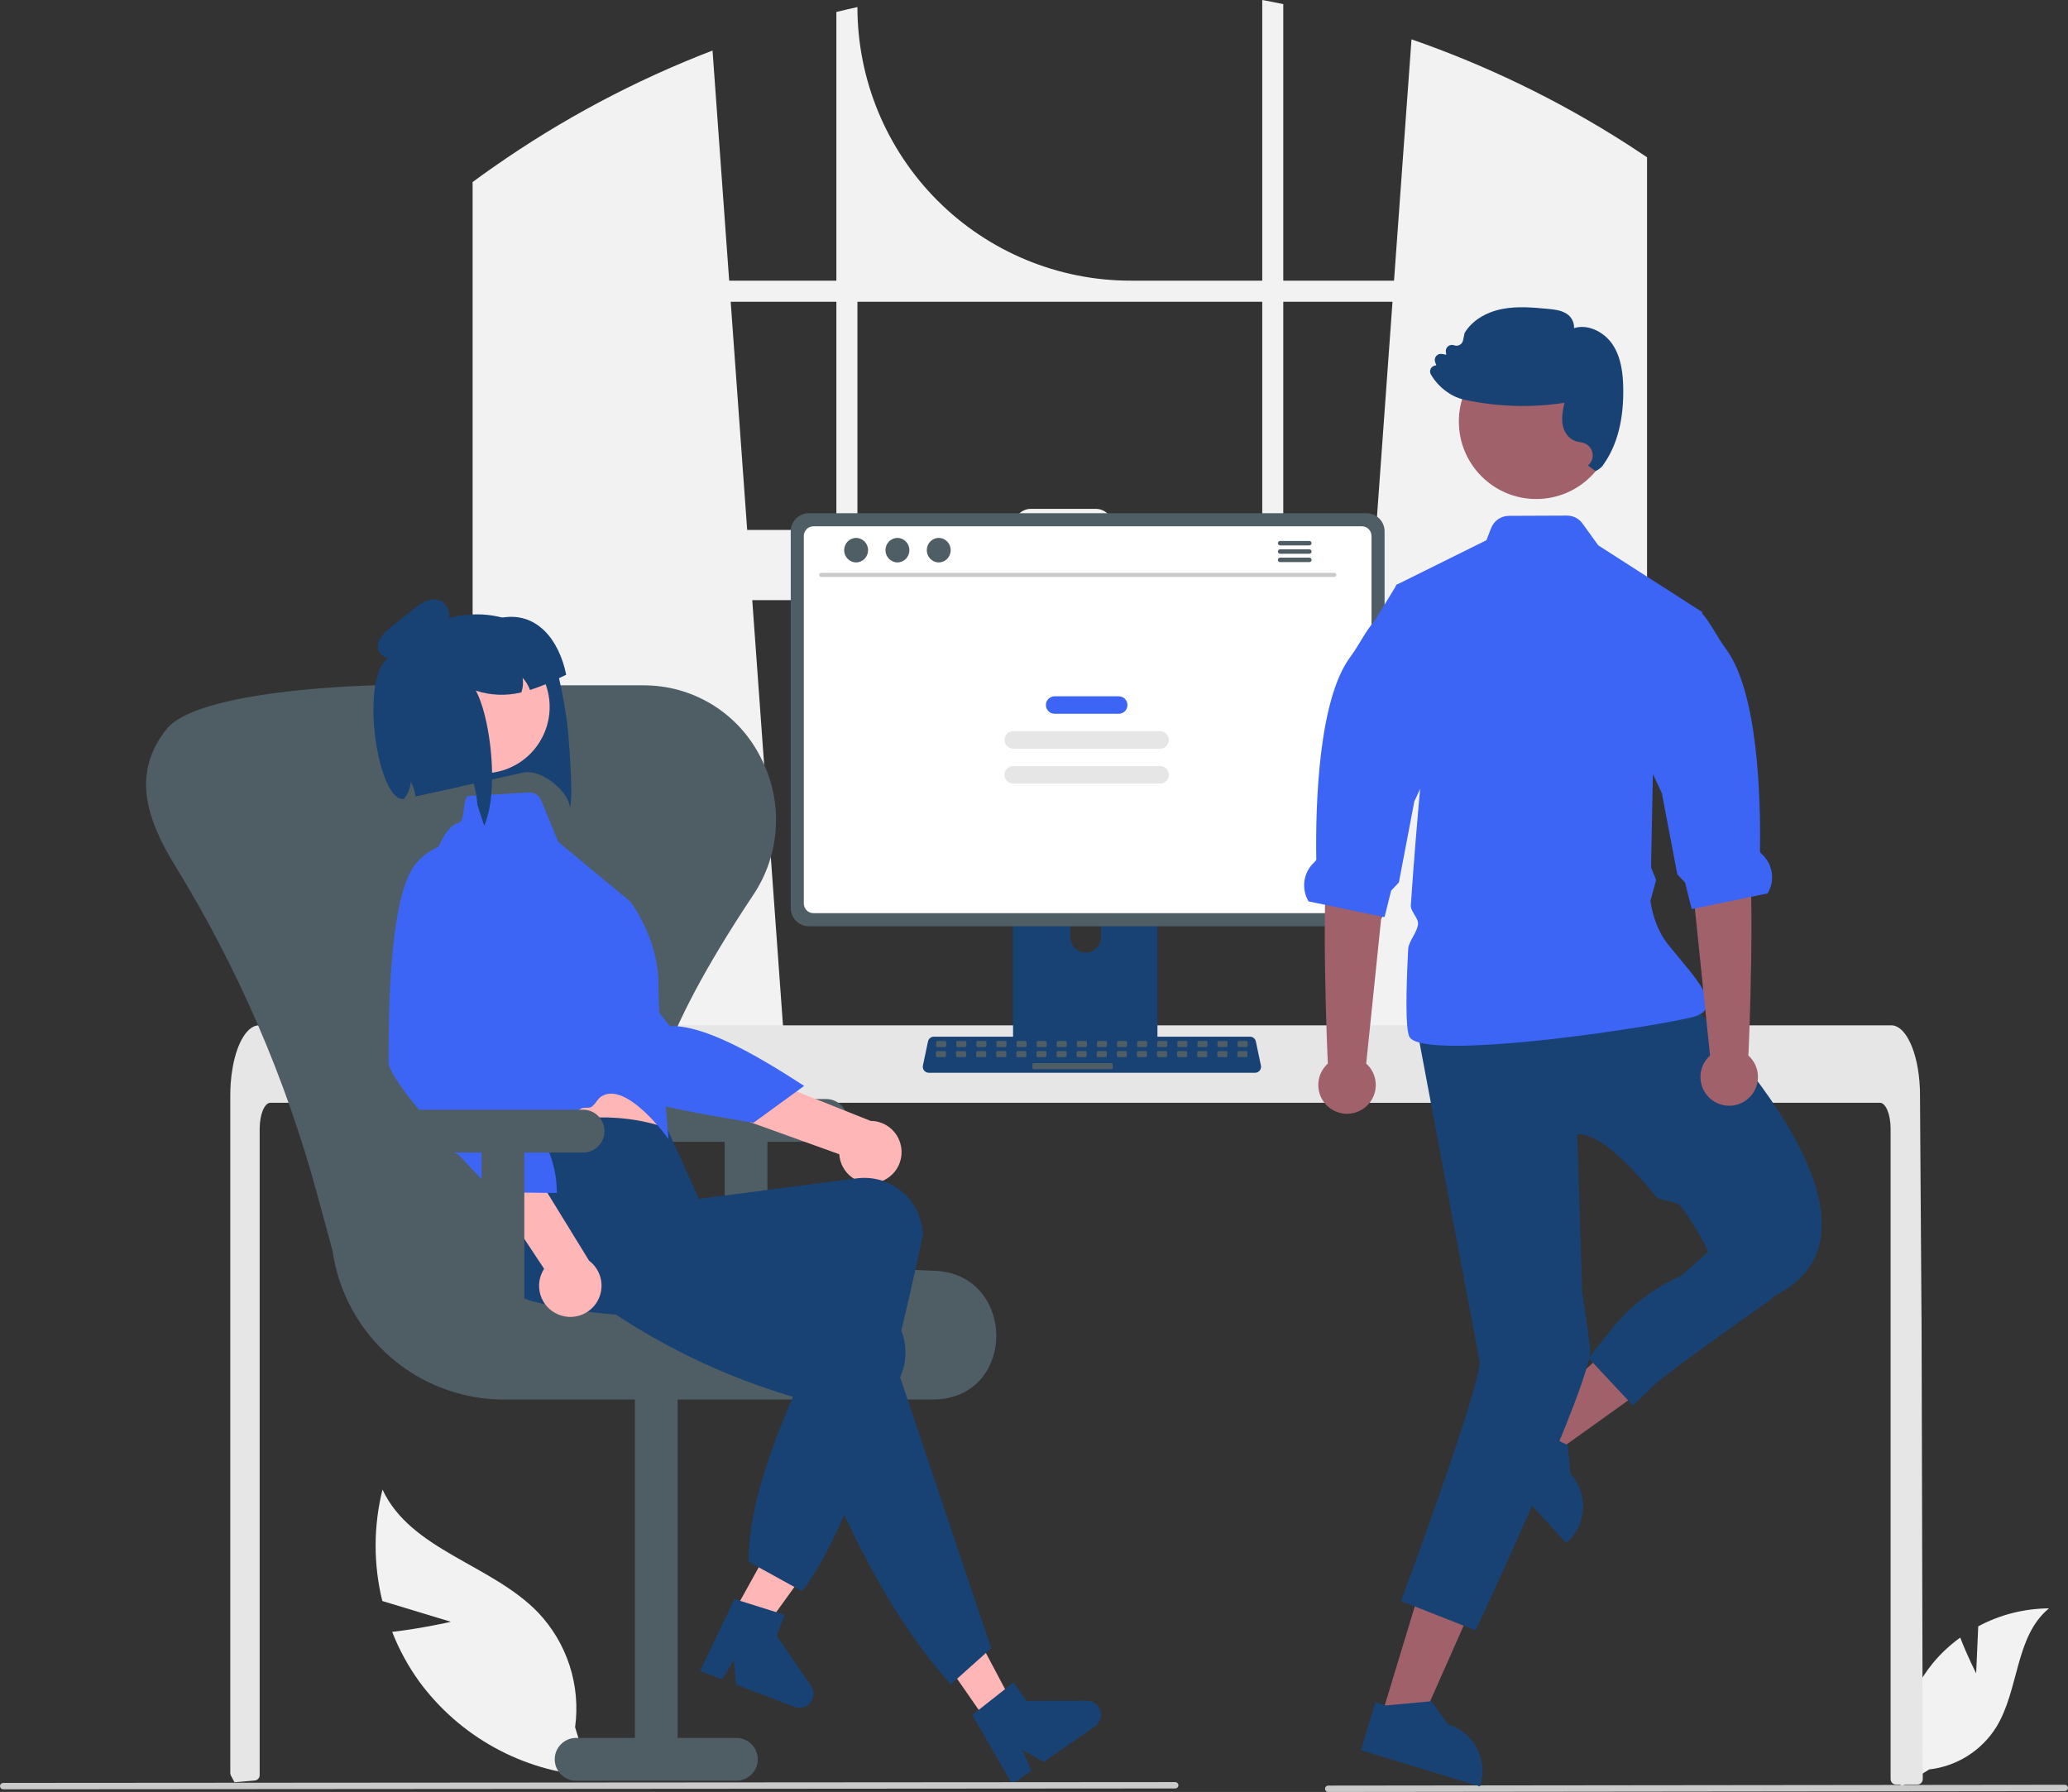 <svg width="232" height="201" viewBox="0 0 232 201" fill="none" xmlns="http://www.w3.org/2000/svg">
<rect x="0" y="0" width="232" height="201" fill="#333333" stroke="none"/>
<g clip-path="url(#clip0_41_4607)">
<path d="M183.203 16.599C182.942 16.424 182.678 16.259 182.418 16.091C174.881 11.265 166.802 7.345 158.35 4.411L156.39 31.481H143.964V0.459C143.182 0.297 142.394 0.144 141.606 0V31.481H126.84C118.711 31.481 110.916 28.248 105.168 22.493C99.42 16.738 96.191 8.933 96.191 0.795V0.795C95.4 0.966 94.614 1.149 93.829 1.344V31.481H81.803L79.936 5.668C71.249 9.003 63.002 13.389 55.379 18.729C55.247 18.819 55.115 18.912 54.986 19.002C54.324 19.467 53.671 19.941 53.02 20.421V123.694H88.465L87.838 115.007L84.392 67.315H153.797L150.351 115.007L149.724 123.694H184.776V17.643C184.255 17.289 183.73 16.941 183.203 16.599ZM93.829 59.439H83.823L81.973 33.845H93.829V59.439ZM141.606 59.439H124.799V58.932C124.799 58.688 124.751 58.447 124.658 58.222C124.565 57.996 124.428 57.792 124.256 57.62C124.083 57.447 123.879 57.311 123.654 57.218C123.429 57.125 123.188 57.077 122.944 57.078H115.638C115.394 57.078 115.154 57.125 114.929 57.219C114.704 57.312 114.5 57.448 114.328 57.62C114.156 57.793 114.019 57.997 113.926 58.222C113.833 58.447 113.785 58.688 113.786 58.932V59.439H96.191V33.845H141.606V59.439ZM143.964 59.439V33.845H156.219L154.37 59.439H143.964Z" fill="#F2F2F2"/>
<path d="M221.696 187.693L221.93 182.42C224.372 181.113 227.096 180.422 229.865 180.409C226.054 183.528 226.531 189.541 223.947 193.736C223.131 195.039 222.033 196.14 220.734 196.96C219.435 197.779 217.968 198.296 216.443 198.471L213.254 200.426C212.816 197.983 212.913 195.475 213.537 193.073C214.16 190.671 215.297 188.434 216.868 186.514C217.76 185.446 218.782 184.495 219.912 183.683C220.676 185.699 221.696 187.693 221.696 187.693Z" fill="#F2F2F2"/>
<path d="M50.587 181.914L42.891 179.581C41.882 175.476 41.889 171.186 42.911 167.083C46.081 173.897 55.136 175.457 60.355 180.86C61.97 182.558 63.183 184.598 63.904 186.828C64.624 189.059 64.834 191.423 64.518 193.746L66.202 199.201C62.432 198.929 58.766 197.841 55.456 196.013C52.146 194.186 49.271 191.661 47.029 188.614C45.788 186.892 44.769 185.021 43.996 183.044C47.26 182.673 50.587 181.914 50.587 181.914Z" fill="#F2F2F2"/>
<path d="M215.707 199.563C215.706 199.723 215.643 199.876 215.531 199.989C215.475 200.045 215.409 200.089 215.337 200.118C215.264 200.148 215.186 200.164 215.108 200.163H212.699C212.62 200.164 212.542 200.148 212.469 200.118C212.396 200.088 212.33 200.044 212.274 199.988C212.218 199.932 212.174 199.866 212.144 199.793C212.114 199.72 212.099 199.642 212.099 199.563V126.61C212.099 125.002 211.56 123.697 210.897 123.694H30.337C29.671 123.697 29.135 125.002 29.132 126.61V199.116C29.131 199.265 29.076 199.409 28.976 199.519C28.875 199.63 28.738 199.699 28.59 199.713C28.104 199.761 27.619 199.803 27.136 199.842C27.124 199.842 27.112 199.845 27.1 199.845C26.836 199.869 26.573 199.887 26.309 199.908H26.306C26.168 199.659 26.036 199.404 25.901 199.149C25.858 199.063 25.835 198.967 25.835 198.87V122.827C25.835 122.383 25.853 121.935 25.883 121.494C25.926 120.889 26.001 120.286 26.108 119.688C26.614 116.901 27.759 115.013 29.06 115.007H212.171C212.361 115.009 212.548 115.048 212.722 115.124C212.978 115.238 213.209 115.4 213.403 115.601C213.666 115.875 213.89 116.183 214.071 116.517C214.712 117.648 215.171 119.334 215.333 121.296C215.333 121.314 215.336 121.332 215.336 121.35C215.378 121.836 215.399 122.332 215.396 122.827L215.438 129.257L215.465 133.091L215.546 145.123L215.576 149.396L215.707 199.563Z" fill="#E6E6E6"/>
<path d="M231.643 200.908L149.003 201C148.909 201 148.818 200.962 148.752 200.895C148.685 200.828 148.648 200.737 148.648 200.643C148.648 200.548 148.685 200.457 148.752 200.39C148.818 200.323 148.909 200.286 149.003 200.285L231.643 200.193C231.738 200.194 231.828 200.231 231.895 200.298C231.961 200.365 231.999 200.456 231.999 200.551C231.999 200.645 231.961 200.736 231.895 200.803C231.828 200.87 231.738 200.907 231.643 200.908Z" fill="#CACACA"/>
<path d="M129.067 93.693H114.431C114.224 93.693 114.025 93.775 113.879 93.922C113.733 94.069 113.651 94.268 113.651 94.475V117.624H129.849V94.475C129.849 94.373 129.829 94.271 129.79 94.176C129.75 94.081 129.693 93.994 129.62 93.922C129.548 93.849 129.461 93.791 129.366 93.752C129.272 93.713 129.17 93.692 129.067 93.693ZM121.798 106.845C121.341 106.843 120.902 106.66 120.579 106.336C120.255 106.012 120.072 105.573 120.07 105.115V102.445C120.07 101.986 120.252 101.546 120.576 101.221C120.9 100.897 121.34 100.715 121.798 100.715C122.257 100.715 122.696 100.897 123.02 101.221C123.345 101.546 123.527 101.986 123.527 102.445V105.115C123.524 105.573 123.342 106.012 123.018 106.336C122.694 106.66 122.256 106.843 121.798 106.845V106.845Z" fill="#184274"/>
<path d="M153.304 57.567H90.739C90.201 57.568 89.686 57.782 89.306 58.162C88.926 58.543 88.712 59.059 88.711 59.597V101.866C88.712 102.404 88.926 102.92 89.306 103.301C89.686 103.681 90.201 103.895 90.739 103.896H153.304C153.841 103.895 154.357 103.681 154.737 103.301C155.117 102.92 155.331 102.404 155.332 101.866V59.597C155.331 59.059 155.117 58.543 154.737 58.162C154.357 57.782 153.841 57.568 153.304 57.567V57.567Z" fill="#4F5E64"/>
<path d="M152.78 59.033H91.261C90.973 59.033 90.697 59.148 90.494 59.352C90.29 59.556 90.176 59.833 90.176 60.121V101.342C90.177 101.63 90.291 101.906 90.494 102.109C90.698 102.313 90.973 102.427 91.261 102.428H152.78C153.068 102.427 153.343 102.313 153.547 102.109C153.75 101.906 153.864 101.63 153.865 101.342V60.121C153.865 59.833 153.751 59.556 153.547 59.352C153.344 59.148 153.068 59.033 152.78 59.033V59.033Z" fill="white"/>
<path d="M113.601 116.883V119.117C113.601 119.232 113.647 119.343 113.729 119.425C113.811 119.507 113.921 119.553 114.037 119.553H129.463C129.579 119.553 129.689 119.507 129.771 119.425C129.853 119.343 129.899 119.232 129.899 119.117V116.883H113.601Z" fill="#4F5E64"/>
<path d="M140.799 120.33H104.198C104.097 120.33 103.998 120.308 103.908 120.265C103.818 120.222 103.738 120.159 103.675 120.081C103.612 120.003 103.567 119.912 103.543 119.815C103.52 119.717 103.518 119.616 103.539 119.518L104.107 116.817C104.139 116.666 104.222 116.53 104.342 116.433C104.462 116.336 104.611 116.282 104.765 116.282H140.231C140.385 116.282 140.534 116.336 140.654 116.433C140.774 116.53 140.857 116.666 140.889 116.817L141.457 119.518C141.478 119.616 141.476 119.717 141.453 119.815C141.429 119.912 141.384 120.003 141.321 120.081C141.258 120.159 141.179 120.222 141.088 120.265C140.998 120.308 140.899 120.33 140.799 120.33V120.33Z" fill="#184274"/>
<path d="M106.006 116.768H105.172C105.091 116.768 105.025 116.834 105.025 116.915V117.299C105.025 117.38 105.091 117.445 105.172 117.445H106.006C106.087 117.445 106.153 117.38 106.153 117.299V116.915C106.153 116.834 106.087 116.768 106.006 116.768Z" fill="#4F5E64"/>
<path d="M108.261 116.768H107.426C107.345 116.768 107.28 116.834 107.28 116.915V117.299C107.28 117.38 107.345 117.445 107.426 117.445H108.261C108.342 117.445 108.407 117.38 108.407 117.299V116.915C108.407 116.834 108.342 116.768 108.261 116.768Z" fill="#4F5E64"/>
<path d="M110.515 116.768H109.681C109.6 116.768 109.534 116.834 109.534 116.915V117.299C109.534 117.38 109.6 117.445 109.681 117.445H110.515C110.596 117.445 110.662 117.38 110.662 117.299V116.915C110.662 116.834 110.596 116.768 110.515 116.768Z" fill="#4F5E64"/>
<path d="M112.77 116.768H111.935C111.854 116.768 111.789 116.834 111.789 116.915V117.299C111.789 117.38 111.854 117.445 111.935 117.445H112.77C112.851 117.445 112.916 117.38 112.916 117.299V116.915C112.916 116.834 112.851 116.768 112.77 116.768Z" fill="#4F5E64"/>
<path d="M115.024 116.768H114.19C114.109 116.768 114.043 116.834 114.043 116.915V117.299C114.043 117.38 114.109 117.445 114.19 117.445H115.024C115.105 117.445 115.171 117.38 115.171 117.299V116.915C115.171 116.834 115.105 116.768 115.024 116.768Z" fill="#4F5E64"/>
<path d="M117.279 116.768H116.444C116.364 116.768 116.298 116.834 116.298 116.915V117.299C116.298 117.38 116.364 117.445 116.444 117.445H117.279C117.36 117.445 117.425 117.38 117.425 117.299V116.915C117.425 116.834 117.36 116.768 117.279 116.768Z" fill="#4F5E64"/>
<path d="M119.534 116.768H118.699C118.618 116.768 118.553 116.834 118.553 116.915V117.299C118.553 117.38 118.618 117.445 118.699 117.445H119.534C119.614 117.445 119.68 117.38 119.68 117.299V116.915C119.68 116.834 119.614 116.768 119.534 116.768Z" fill="#4F5E64"/>
<path d="M121.788 116.768H120.953C120.873 116.768 120.807 116.834 120.807 116.915V117.299C120.807 117.38 120.873 117.445 120.953 117.445H121.788C121.869 117.445 121.934 117.38 121.934 117.299V116.915C121.934 116.834 121.869 116.768 121.788 116.768Z" fill="#4F5E64"/>
<path d="M124.043 116.768H123.208C123.127 116.768 123.062 116.834 123.062 116.915V117.299C123.062 117.38 123.127 117.445 123.208 117.445H124.043C124.123 117.445 124.189 117.38 124.189 117.299V116.915C124.189 116.834 124.123 116.768 124.043 116.768Z" fill="#4F5E64"/>
<path d="M126.297 116.768H125.462C125.382 116.768 125.316 116.834 125.316 116.915V117.299C125.316 117.38 125.382 117.445 125.462 117.445H126.297C126.378 117.445 126.443 117.38 126.443 117.299V116.915C126.443 116.834 126.378 116.768 126.297 116.768Z" fill="#4F5E64"/>
<path d="M128.552 116.768H127.717C127.636 116.768 127.571 116.834 127.571 116.915V117.299C127.571 117.38 127.636 117.445 127.717 117.445H128.552C128.633 117.445 128.698 117.38 128.698 117.299V116.915C128.698 116.834 128.633 116.768 128.552 116.768Z" fill="#4F5E64"/>
<path d="M130.806 116.768H129.972C129.891 116.768 129.825 116.834 129.825 116.915V117.299C129.825 117.38 129.891 117.445 129.972 117.445H130.806C130.887 117.445 130.953 117.38 130.953 117.299V116.915C130.953 116.834 130.887 116.768 130.806 116.768Z" fill="#4F5E64"/>
<path d="M133.061 116.768H132.226C132.145 116.768 132.08 116.834 132.08 116.915V117.299C132.08 117.38 132.145 117.445 132.226 117.445H133.061C133.142 117.445 133.207 117.38 133.207 117.299V116.915C133.207 116.834 133.142 116.768 133.061 116.768Z" fill="#4F5E64"/>
<path d="M135.315 116.768H134.481C134.4 116.768 134.334 116.834 134.334 116.915V117.299C134.334 117.38 134.4 117.445 134.481 117.445H135.315C135.396 117.445 135.462 117.38 135.462 117.299V116.915C135.462 116.834 135.396 116.768 135.315 116.768Z" fill="#4F5E64"/>
<path d="M137.57 116.768H136.735C136.654 116.768 136.589 116.834 136.589 116.915V117.299C136.589 117.38 136.654 117.445 136.735 117.445H137.57C137.651 117.445 137.716 117.38 137.716 117.299V116.915C137.716 116.834 137.651 116.768 137.57 116.768Z" fill="#4F5E64"/>
<path d="M139.824 116.768H138.99C138.909 116.768 138.844 116.834 138.844 116.915V117.299C138.844 117.38 138.909 117.445 138.99 117.445H139.824C139.905 117.445 139.971 117.38 139.971 117.299V116.915C139.971 116.834 139.905 116.768 139.824 116.768Z" fill="#4F5E64"/>
<path d="M105.98 117.897H105.145C105.064 117.897 104.999 117.962 104.999 118.043V118.427C104.999 118.508 105.064 118.574 105.145 118.574H105.98C106.06 118.574 106.126 118.508 106.126 118.427V118.043C106.126 117.962 106.06 117.897 105.98 117.897Z" fill="#4F5E64"/>
<path d="M108.234 117.897H107.399C107.319 117.897 107.253 117.962 107.253 118.043V118.427C107.253 118.508 107.319 118.574 107.399 118.574H108.234C108.315 118.574 108.38 118.508 108.38 118.427V118.043C108.38 117.962 108.315 117.897 108.234 117.897Z" fill="#4F5E64"/>
<path d="M110.489 117.897H109.654C109.573 117.897 109.508 117.962 109.508 118.043V118.427C109.508 118.508 109.573 118.574 109.654 118.574H110.489C110.57 118.574 110.635 118.508 110.635 118.427V118.043C110.635 117.962 110.57 117.897 110.489 117.897Z" fill="#4F5E64"/>
<path d="M112.743 117.897H111.909C111.828 117.897 111.762 117.962 111.762 118.043V118.427C111.762 118.508 111.828 118.574 111.909 118.574H112.743C112.824 118.574 112.89 118.508 112.89 118.427V118.043C112.89 117.962 112.824 117.897 112.743 117.897Z" fill="#4F5E64"/>
<path d="M114.998 117.897H114.163C114.082 117.897 114.017 117.962 114.017 118.043V118.427C114.017 118.508 114.082 118.574 114.163 118.574H114.998C115.079 118.574 115.144 118.508 115.144 118.427V118.043C115.144 117.962 115.079 117.897 114.998 117.897Z" fill="#4F5E64"/>
<path d="M117.252 117.897H116.418C116.337 117.897 116.271 117.962 116.271 118.043V118.427C116.271 118.508 116.337 118.574 116.418 118.574H117.252C117.333 118.574 117.399 118.508 117.399 118.427V118.043C117.399 117.962 117.333 117.897 117.252 117.897Z" fill="#4F5E64"/>
<path d="M119.507 117.897H118.672C118.592 117.897 118.526 117.962 118.526 118.043V118.427C118.526 118.508 118.592 118.574 118.672 118.574H119.507C119.588 118.574 119.653 118.508 119.653 118.427V118.043C119.653 117.962 119.588 117.897 119.507 117.897Z" fill="#4F5E64"/>
<path d="M121.761 117.897H120.927C120.846 117.897 120.781 117.962 120.781 118.043V118.427C120.781 118.508 120.846 118.574 120.927 118.574H121.761C121.842 118.574 121.908 118.508 121.908 118.427V118.043C121.908 117.962 121.842 117.897 121.761 117.897Z" fill="#4F5E64"/>
<path d="M124.016 117.897H123.181C123.101 117.897 123.035 117.962 123.035 118.043V118.427C123.035 118.508 123.101 118.574 123.181 118.574H124.016C124.097 118.574 124.162 118.508 124.162 118.427V118.043C124.162 117.962 124.097 117.897 124.016 117.897Z" fill="#4F5E64"/>
<path d="M126.271 117.897H125.436C125.355 117.897 125.29 117.962 125.29 118.043V118.427C125.29 118.508 125.355 118.574 125.436 118.574H126.271C126.351 118.574 126.417 118.508 126.417 118.427V118.043C126.417 117.962 126.351 117.897 126.271 117.897Z" fill="#4F5E64"/>
<path d="M128.525 117.897H127.69C127.61 117.897 127.544 117.962 127.544 118.043V118.427C127.544 118.508 127.61 118.574 127.69 118.574H128.525C128.606 118.574 128.671 118.508 128.671 118.427V118.043C128.671 117.962 128.606 117.897 128.525 117.897Z" fill="#4F5E64"/>
<path d="M130.78 117.897H129.945C129.864 117.897 129.799 117.962 129.799 118.043V118.427C129.799 118.508 129.864 118.574 129.945 118.574H130.78C130.86 118.574 130.926 118.508 130.926 118.427V118.043C130.926 117.962 130.86 117.897 130.78 117.897Z" fill="#4F5E64"/>
<path d="M133.034 117.897H132.2C132.119 117.897 132.053 117.962 132.053 118.043V118.427C132.053 118.508 132.119 118.574 132.2 118.574H133.034C133.115 118.574 133.18 118.508 133.18 118.427V118.043C133.18 117.962 133.115 117.897 133.034 117.897Z" fill="#4F5E64"/>
<path d="M135.289 117.897H134.454C134.373 117.897 134.308 117.962 134.308 118.043V118.427C134.308 118.508 134.373 118.574 134.454 118.574H135.289C135.37 118.574 135.435 118.508 135.435 118.427V118.043C135.435 117.962 135.37 117.897 135.289 117.897Z" fill="#4F5E64"/>
<path d="M137.543 117.897H136.709C136.628 117.897 136.562 117.962 136.562 118.043V118.427C136.562 118.508 136.628 118.574 136.709 118.574H137.543C137.624 118.574 137.69 118.508 137.69 118.427V118.043C137.69 117.962 137.624 117.897 137.543 117.897Z" fill="#4F5E64"/>
<path d="M139.798 117.897H138.963C138.882 117.897 138.817 117.962 138.817 118.043V118.427C138.817 118.508 138.882 118.574 138.963 118.574H139.798C139.879 118.574 139.944 118.508 139.944 118.427V118.043C139.944 117.962 139.879 117.897 139.798 117.897Z" fill="#4F5E64"/>
<path d="M124.692 119.251H115.967C115.886 119.251 115.821 119.317 115.821 119.397V119.782C115.821 119.863 115.886 119.928 115.967 119.928H124.692C124.773 119.928 124.839 119.863 124.839 119.782V119.397C124.839 119.317 124.773 119.251 124.692 119.251Z" fill="#4F5E64"/>
<path d="M149.689 64.712H92.125C92.065 64.711 92.008 64.686 91.966 64.644C91.924 64.601 91.901 64.543 91.901 64.483C91.901 64.423 91.924 64.366 91.966 64.323C92.008 64.28 92.065 64.255 92.125 64.254H149.689C149.749 64.255 149.806 64.28 149.848 64.323C149.89 64.366 149.913 64.423 149.913 64.483C149.913 64.543 149.89 64.601 149.848 64.644C149.806 64.686 149.749 64.711 149.689 64.712V64.712Z" fill="#CACACA"/>
<path d="M96.044 63.084C96.785 63.084 97.385 62.469 97.385 61.711C97.385 60.953 96.785 60.338 96.044 60.338C95.303 60.338 94.702 60.953 94.702 61.711C94.702 62.469 95.303 63.084 96.044 63.084Z" fill="#4F5E64"/>
<path d="M100.678 63.084C101.419 63.084 102.02 62.469 102.02 61.711C102.02 60.953 101.419 60.338 100.678 60.338C99.937 60.338 99.337 60.953 99.337 61.711C99.337 62.469 99.937 63.084 100.678 63.084Z" fill="#4F5E64"/>
<path d="M105.312 63.084C106.053 63.084 106.654 62.469 106.654 61.711C106.654 60.953 106.053 60.338 105.312 60.338C104.572 60.338 103.971 60.953 103.971 61.711C103.971 62.469 104.572 63.084 105.312 63.084Z" fill="#4F5E64"/>
<path d="M146.899 60.678H143.607C143.541 60.679 143.479 60.706 143.434 60.753C143.388 60.8 143.362 60.862 143.362 60.928C143.362 60.993 143.388 61.056 143.434 61.102C143.479 61.149 143.541 61.176 143.607 61.177H146.899C146.964 61.176 147.026 61.149 147.072 61.102C147.117 61.056 147.143 60.993 147.143 60.928C147.143 60.862 147.117 60.8 147.072 60.753C147.026 60.706 146.964 60.679 146.899 60.678V60.678Z" fill="#4F5E64"/>
<path d="M146.899 61.615H143.607C143.541 61.616 143.479 61.643 143.434 61.69C143.388 61.736 143.362 61.799 143.362 61.864C143.362 61.93 143.388 61.992 143.434 62.039C143.479 62.086 143.541 62.113 143.607 62.114H146.899C146.964 62.113 147.026 62.086 147.072 62.039C147.117 61.992 147.143 61.93 147.143 61.864C147.143 61.799 147.117 61.736 147.072 61.69C147.026 61.643 146.964 61.616 146.899 61.615V61.615Z" fill="#4F5E64"/>
<path d="M146.899 62.55H143.607C143.541 62.552 143.479 62.579 143.434 62.625C143.388 62.672 143.362 62.735 143.362 62.8C143.362 62.865 143.388 62.928 143.434 62.975C143.479 63.021 143.541 63.048 143.607 63.05H146.899C146.964 63.048 147.026 63.021 147.072 62.975C147.117 62.928 147.143 62.865 147.143 62.8C147.143 62.735 147.117 62.672 147.072 62.625C147.026 62.579 146.964 62.552 146.899 62.55V62.55Z" fill="#4F5E64"/>
<path d="M125.505 78.102H118.312C117.772 78.102 117.334 78.54 117.334 79.081V79.081C117.334 79.622 117.772 80.061 118.312 80.061H125.505C126.046 80.061 126.484 79.622 126.484 79.081V79.081C126.484 78.54 126.046 78.102 125.505 78.102Z" fill="#3C65F5"/>
<path d="M130.152 82.019H113.666C113.126 82.019 112.688 82.458 112.688 82.999V82.999C112.688 83.54 113.126 83.978 113.666 83.978H130.152C130.692 83.978 131.13 83.54 131.13 82.999C131.13 82.458 130.692 82.019 130.152 82.019Z" fill="#E6E6E6"/>
<path d="M130.152 85.937H113.666C113.126 85.937 112.688 86.375 112.688 86.916C112.688 87.457 113.126 87.896 113.666 87.896H130.152C130.692 87.896 131.13 87.457 131.13 86.916C131.13 86.375 130.692 85.937 130.152 85.937Z" fill="#E6E6E6"/>
<path d="M92.687 123.277H74.706C74.07 123.277 73.46 123.53 73.011 123.98C72.561 124.43 72.308 125.04 72.308 125.677C72.308 126.314 72.561 126.924 73.011 127.374C73.46 127.824 74.07 128.077 74.706 128.077H81.299V146.68H86.094V128.077H92.687C93.323 128.077 93.933 127.824 94.383 127.374C94.832 126.924 95.085 126.314 95.085 125.677C95.085 125.04 94.832 124.43 94.383 123.98C93.933 123.53 93.323 123.277 92.687 123.277Z" fill="#4F5E64"/>
<path d="M104.555 156.983H56.46C51.798 156.966 47.297 155.27 43.78 152.205C40.263 149.14 37.965 144.911 37.305 140.29L35.602 134.02C32.079 121.028 26.712 108.609 19.665 97.143C16.444 91.906 14.786 86.837 18.551 81.957C18.583 81.915 18.615 81.874 18.646 81.834C21.666 77.898 36.698 77.046 41.598 76.88C41.791 76.874 41.986 76.871 42.181 76.871H72.096C72.291 76.871 72.485 76.874 72.678 76.88C75.32 76.958 77.892 77.749 80.12 79.171C82.349 80.594 84.151 82.593 85.336 84.958C86.601 87.373 87.189 90.085 87.038 92.807C86.888 95.529 86.004 98.159 84.48 100.419C73.972 116.223 70.755 126.132 74.049 132.55C77.235 138.757 87.001 141.93 104.785 142.537C109.564 142.7 111.757 146.425 111.772 149.818C111.787 153.123 109.678 156.772 105.013 156.973C104.862 156.98 104.709 156.983 104.555 156.983Z" fill="#4F5E64"/>
<path d="M64.63 199.739H82.612C83.248 199.739 83.858 199.486 84.307 199.036C84.757 198.586 85.009 197.976 85.009 197.339C85.009 196.702 84.757 196.092 84.307 195.642C83.858 195.191 83.248 194.939 82.612 194.939H76.019V154.432H71.224V194.939H64.63C63.995 194.939 63.385 195.191 62.935 195.642C62.486 196.092 62.233 196.702 62.233 197.339C62.233 197.976 62.486 198.586 62.935 199.036C63.385 199.486 63.995 199.739 64.63 199.739Z" fill="#4F5E64"/>
<path d="M63.194 78.374L63.571 80.668C63.75 81.779 64.395 89.635 63.917 90.572C63.875 88.822 60.62 86.071 58.512 86.699L55.203 87.435L53.149 87.893L51.477 88.26L46.619 89.322C46.611 89.266 46.605 89.206 46.596 89.149C46.585 89.078 46.573 89.007 46.559 88.937C46.468 88.481 46.303 88.042 46.07 87.64C46.046 88.179 45.887 88.703 45.608 89.165C45.6 89.177 45.594 89.19 45.588 89.203C45.502 89.343 45.407 89.477 45.303 89.604C45.298 89.608 45.294 89.612 45.29 89.616C45.29 89.616 44.292 73.687 44.397 73.54C44.473 73.435 44.55 73.334 44.631 73.234C44.711 73.132 44.789 73.034 44.873 72.934C44.883 72.924 44.892 72.913 44.9 72.901C45.134 72.623 45.382 72.358 45.642 72.105C45.719 72.031 45.799 71.957 45.878 71.882C47.093 70.757 48.545 69.918 50.127 69.428C50.306 69.374 50.491 69.323 50.68 69.272C50.866 69.225 51.056 69.18 51.246 69.141L51.311 69.128C51.402 69.109 51.496 69.093 51.588 69.077C51.703 69.057 51.819 69.039 51.932 69.025C53.404 68.813 54.903 68.897 56.342 69.273C56.345 69.273 56.346 69.275 56.349 69.275C57.55 69.589 58.691 70.098 59.728 70.782C61.521 71.967 62.219 73.9 62.715 76.071C62.888 76.817 63.035 77.592 63.194 78.374Z" fill="#184274"/>
<path d="M80.905 183.409L84.003 185.094L92.203 173.743L87.631 171.256L80.905 183.409Z" fill="#FFB6B6"/>
<path d="M82.396 179.364L88.02 181.127L87.125 183.486L90.981 189.089C91.171 189.366 91.269 189.696 91.258 190.032C91.248 190.368 91.13 190.692 90.923 190.957C90.716 191.221 90.43 191.412 90.106 191.502C89.783 191.592 89.439 191.576 89.126 191.457L82.579 188.967L82.336 186.205L81.01 188.37L78.542 187.431L82.396 179.364Z" fill="#184274"/>
<path d="M98.451 132.638C97.957 132.759 97.442 132.769 96.943 132.669C96.444 132.569 95.973 132.36 95.564 132.058C95.154 131.756 94.815 131.368 94.572 130.92C94.328 130.473 94.186 129.978 94.154 129.469L67.733 119.953L72.582 115.728L97.659 125.725C98.516 125.728 99.341 126.046 99.98 126.618C100.618 127.19 101.024 127.977 101.122 128.829C101.22 129.681 101.002 130.54 100.51 131.242C100.017 131.944 99.285 132.441 98.451 132.638V132.638Z" fill="#FFB6B6"/>
<path d="M60.352 96.377C60.352 96.377 55.902 96.476 55.506 101.562C55.111 106.648 64.82 119.229 66.325 121.304C67.829 123.379 84.539 125.932 84.539 125.932L90.219 121.803C84.251 117.931 78.803 114.962 75.148 115.096L60.352 96.377Z" fill="#3C65F5"/>
<path d="M54.894 118.82L55.978 123.485C55.978 123.485 55.989 127.786 56.75 128.579C57.505 129.368 74.119 127.783 74.119 127.783C74.119 127.783 72.357 120.852 72.381 115.608L54.894 118.82Z" fill="#FFB6B6"/>
<path d="M89.99 178.485L83.996 175.185C83.882 167.376 88.573 156.809 94.138 145.74C81.694 147.883 69.954 148.569 59.799 145.977C58.132 145.537 56.706 144.457 55.827 142.971C54.949 141.486 54.69 139.714 55.105 138.039C55.145 137.874 55.191 137.712 55.242 137.551C56.458 133.838 53.733 131.511 56.239 127.428C62.831 125.174 69.094 124.538 74.82 126.528L78.408 134.471L96.192 132.167C97.052 132.064 97.923 132.132 98.755 132.368C99.588 132.604 100.366 133.002 101.044 133.54C101.722 134.079 102.287 134.746 102.707 135.504C103.126 136.261 103.392 137.095 103.488 137.956C103.512 138.149 103.527 138.343 103.535 138.538C99.939 155.416 95.907 170.603 89.99 178.485Z" fill="#184274"/>
<path d="M55.718 86.587C59.74 85.763 62.334 81.831 61.511 77.803C60.688 73.776 56.76 71.18 52.737 72.004C48.715 72.828 46.121 76.76 46.945 80.787C47.768 84.814 51.696 87.411 55.718 86.587Z" fill="#FFB6B6"/>
<path d="M52.48 89.289L59.331 88.884C59.62 88.867 59.907 88.94 60.152 89.094C60.398 89.248 60.589 89.475 60.699 89.743L62.635 94.442L70.682 101.101C70.682 101.101 73.868 105.16 73.875 110.402C73.883 115.644 75.005 127.777 75.005 127.777C75.005 127.777 70.356 121.225 67.486 122.968C66.998 123.264 66.826 123.87 66.314 124.177C66.059 124.33 65.47 124.181 65.212 124.334C61.258 126.685 57.133 128.981 56.748 128.578C55.991 127.788 55.074 123.748 55.074 123.748L48.802 100.679C48.462 99.465 48.395 98.191 48.604 96.948C48.814 95.705 49.296 94.523 50.016 93.489C50.454 92.871 50.913 92.412 51.34 92.336C52.297 92.132 51.788 89.982 52.48 89.289Z" fill="#3C65F5"/>
<path d="M110.761 193.181L113.653 191.168L107.101 178.793L102.833 181.764L110.761 193.181Z" fill="#FFB6B6"/>
<path d="M111.198 184.878L106.665 188.934C99.458 180.894 94.01 169.618 89.393 156.813C77.296 153.266 68.173 147.545 60.209 140.753C57.507 138.464 55.481 135.524 57.786 132.735C57.894 132.605 58.006 132.479 58.123 132.357C60.844 129.558 67.743 130.091 71.784 127.527L80.812 137.187L80.244 139.777L97.199 145.527C98.015 145.813 98.766 146.259 99.41 146.837C100.053 147.415 100.575 148.115 100.947 148.897C101.318 149.678 101.532 150.526 101.574 151.39C101.617 152.255 101.489 153.119 101.196 153.934C101.132 154.118 101.061 154.299 100.982 154.477L111.198 184.878Z" fill="#184274"/>
<path d="M109.074 192.365L113.704 188.715L115.142 190.787L121.939 190.766C122.274 190.765 122.602 190.872 122.873 191.07C123.144 191.268 123.344 191.548 123.445 191.869C123.546 192.189 123.542 192.534 123.434 192.852C123.325 193.17 123.118 193.445 122.842 193.636L117.092 197.638L114.678 196.279L115.714 198.597L113.546 200.106L109.074 192.365Z" fill="#184274"/>
<path d="M62.597 147.428C62.129 147.229 61.709 146.93 61.369 146.551C61.029 146.172 60.776 145.723 60.627 145.236C60.479 144.749 60.439 144.235 60.511 143.73C60.582 143.226 60.764 142.743 61.041 142.317L45.531 118.882L51.941 118.395L66.087 141.41C66.772 141.925 67.244 142.674 67.415 143.515C67.585 144.355 67.442 145.229 67.012 145.971C66.582 146.713 65.894 147.271 65.081 147.539C64.267 147.808 63.383 147.768 62.597 147.428Z" fill="#FFB6B6"/>
<path d="M53.679 95.562C53.679 95.562 50.052 92.979 46.7 96.821C43.347 100.664 43.627 116.56 43.596 119.124C43.586 119.927 44.744 121.659 46.339 123.659C47.055 124.558 47.859 125.51 48.686 126.457C49.164 127.005 48.752 128.145 49.232 128.677C49.71 129.207 51.079 129.129 51.534 129.62C53.69 131.953 55.441 133.729 55.441 133.729L62.46 133.816C62.539 128.592 58.966 123.929 54.376 119.422L53.679 95.562Z" fill="#3C65F5"/>
<path d="M63.519 75.68C63.244 75.816 62.977 75.947 62.715 76.071C61.663 76.589 60.576 77.032 59.461 77.396C59.276 76.891 58.993 76.428 58.629 76.032C58.722 76.579 58.675 77.14 58.491 77.662C56.804 78.081 55.034 78.012 53.385 77.465C54.464 79.465 55.26 83.678 55.202 87.435C55.177 89.422 54.909 91.281 54.322 92.617L53.568 90.321C53.498 89.501 53.358 88.689 53.148 87.893C52.643 85.66 52.171 87.153 51.477 88.26L46.619 89.322C46.611 89.266 46.605 89.206 46.596 89.149C46.584 89.078 46.573 89.007 46.559 88.937C46.468 88.481 46.303 88.042 46.07 87.64C46.046 88.179 45.887 88.703 45.608 89.165C45.6 89.177 45.594 89.19 45.588 89.203C45.502 89.343 45.407 89.477 45.303 89.604C45.298 89.608 45.294 89.612 45.29 89.616C42.154 90.036 39.956 73.844 44.397 73.543C44.526 73.534 44.551 73.337 44.631 73.234C44.711 73.132 44.789 73.034 44.873 72.934C44.883 72.924 44.892 72.913 44.899 72.901C45.137 72.625 45.383 72.361 45.642 72.105C45.719 72.031 45.799 71.957 45.878 71.882C47.097 70.762 48.548 69.925 50.128 69.431C50.306 69.376 50.491 69.323 50.68 69.272C50.866 69.225 51.055 69.18 51.246 69.141L51.311 69.128C51.402 69.109 51.496 69.093 51.588 69.077C51.703 69.057 51.819 69.039 51.932 69.025C52.358 69.24 52.722 69.559 52.991 69.954L56.094 69.318C56.176 69.301 56.259 69.287 56.343 69.276L56.349 69.275C60.223 68.625 62.714 71.744 63.519 75.68Z" fill="#184274"/>
<path d="M46.604 72.817C45.94 73.297 45.241 73.792 44.43 73.911C43.619 74.03 42.67 73.638 42.445 72.849C42.171 71.884 43.041 71.005 43.823 70.378L46.304 68.39C46.758 67.986 47.27 67.654 47.824 67.405C48.102 67.283 48.404 67.225 48.708 67.235C49.012 67.245 49.309 67.323 49.579 67.464C49.845 67.644 50.061 67.89 50.206 68.177C50.351 68.465 50.42 68.785 50.407 69.106C50.371 69.751 50.159 70.374 49.793 70.905C49.332 71.624 48.731 72.242 48.026 72.722C47.321 73.201 46.526 73.534 45.69 73.698" fill="#184274"/>
<path d="M65.415 124.477H47.434C46.798 124.477 46.188 124.73 45.739 125.18C45.289 125.63 45.036 126.241 45.036 126.877C45.036 127.514 45.289 128.124 45.739 128.575C46.188 129.025 46.798 129.278 47.434 129.278H54.027V147.88H58.822V129.278H65.415C66.051 129.278 66.661 129.025 67.111 128.575C67.56 128.124 67.813 127.514 67.813 126.877C67.813 126.241 67.56 125.63 67.111 125.18C66.661 124.73 66.051 124.477 65.415 124.477Z" fill="#4F5E64"/>
<path d="M131.846 200.608L0.357 200.7C0.262 200.7 0.172 200.662 0.105 200.595C0.038 200.528 0.001 200.437 0.001 200.343C0.001 200.248 0.038 200.157 0.105 200.09C0.172 200.023 0.262 199.986 0.357 199.985L131.846 199.893C131.941 199.893 132.031 199.931 132.098 199.998C132.164 200.065 132.202 200.156 132.202 200.25C132.202 200.345 132.164 200.436 132.098 200.503C132.031 200.57 131.941 200.607 131.846 200.608Z" fill="#CACACA"/>
<path d="M170.111 160.757L173.038 163.951L186.735 154.167L182.415 149.453L170.111 160.757Z" fill="#A0616A"/>
<path d="M176.169 165.277V165.274L175.873 162.085L175.738 162.022L174.949 161.646L171.23 159.885L171.152 159.801L170.406 158.985L166.273 162.784L171.872 168.893L175.711 173.081L175.84 172.961C176.366 172.479 176.792 171.897 177.093 171.249C177.394 170.602 177.565 169.901 177.596 169.188C177.626 168.474 177.516 167.761 177.271 167.09C177.027 166.419 176.652 165.803 176.169 165.277H176.169Z" fill="#184274"/>
<path d="M154.946 192.617L159.088 193.877L165.913 178.479L159.799 176.62L154.946 192.617Z" fill="#A0616A"/>
<path d="M165.671 196.065C165.337 195.433 164.881 194.875 164.33 194.421C163.778 193.968 163.142 193.629 162.458 193.424L160.579 190.829L160.432 190.841L155.467 191.297L155.356 191.264L154.301 190.943L152.67 196.317L166.028 200.379L166.079 200.208C166.287 199.525 166.358 198.807 166.288 198.096C166.218 197.385 166.009 196.694 165.671 196.065V196.065Z" fill="#184274"/>
<path d="M189.104 111.997C189.104 111.997 215.552 137.563 198.832 145.477H193.664C193.664 145.477 192.111 139.953 188.556 135.295C188.068 134.655 186.239 134.785 185.731 134.162C182.629 130.355 179.267 127.086 176.944 127.215L177.5 144.88L178.399 151.181C178.871 154.438 165.547 182.879 165.547 182.879L157.173 179.583C157.173 179.583 165.898 156.159 166 152.781L159.008 115.649L189.104 111.997Z" fill="#184274"/>
<path d="M191.31 113.258C191.175 113.451 190.999 113.611 190.794 113.726C190.457 113.917 190.092 114.053 189.712 114.128C183.757 115.481 164.304 118.287 159.255 116.949C158.634 116.787 158.23 116.559 158.098 116.259C157.675 115.31 157.729 111.305 157.978 106.468C158.023 105.562 159.021 104.581 159.081 103.633C159.123 102.922 158.227 102.252 158.275 101.529C158.604 96.639 159.03 91.655 159.315 88.504C159.494 86.479 159.617 85.213 159.617 85.213L156.545 65.821L156.689 65.584L156.851 65.503L166.756 60.594L167.295 59.214C167.452 58.817 167.723 58.475 168.075 58.234C168.427 57.993 168.844 57.863 169.27 57.861L175.795 57.834C176.133 57.832 176.467 57.911 176.769 58.064C177.071 58.218 177.332 58.441 177.53 58.716L179.298 61.167L190.986 68.668L190.941 68.806L185.457 85.516L185.43 86.818V86.821L185.226 97.293L185.792 98.712L185.154 101.04C185.154 101.04 185.448 103.762 187.021 105.784C188.447 107.62 190.264 109.535 191.085 111.089V111.092C191.54 111.95 191.693 112.694 191.31 113.258Z" fill="#3C65F5"/>
<path d="M200.102 143.958L198.688 145.747C198.688 145.747 185.687 154.853 185.24 155.705L183.186 157.651L178.214 152.33L180.799 149.086C182.868 146.489 185.542 144.44 188.585 143.118V143.118L192.548 139.598L200.102 143.958Z" fill="#184274"/>
<path d="M191.841 118.398L189.473 95.454L188.848 86.01L195.475 84.811C195.475 84.811 195.213 91.563 196.081 95.373C196.937 99.132 196.194 117.894 196.141 118.396C196.628 118.832 196.971 119.405 197.125 120.04C197.279 120.676 197.237 121.343 197.004 121.953C196.772 122.564 196.359 123.09 195.822 123.46C195.284 123.831 194.647 124.03 193.994 124.03C193.341 124.031 192.703 123.833 192.165 123.462C191.627 123.092 191.214 122.567 190.981 121.956C190.748 121.346 190.705 120.679 190.858 120.043C191.012 119.408 191.354 118.834 191.841 118.398V118.398Z" fill="#A0616A"/>
<path d="M198.305 100.208L189.787 101.973L189.042 99.001L188.174 98.079L186.439 88.98L183.95 83.65L184.597 65.424L190.919 68.781L190.927 68.787C191.893 69.838 192.56 71.342 193.668 72.851C197.159 77.606 197.546 89.162 197.441 95.491C197.439 95.595 197.543 95.704 197.669 95.82C198.263 96.366 198.651 97.101 198.767 97.901C198.883 98.7 198.72 99.515 198.305 100.208V100.208Z" fill="#3C65F5"/>
<path d="M153.269 119.298L155.637 96.354L156.262 86.91L149.635 85.711C149.635 85.711 149.897 92.463 149.029 96.273C148.172 100.032 148.915 118.794 148.968 119.296C148.482 119.732 148.139 120.305 147.985 120.94C147.83 121.576 147.873 122.243 148.105 122.853C148.338 123.464 148.751 123.99 149.288 124.361C149.826 124.731 150.463 124.93 151.116 124.93C151.769 124.931 152.407 124.733 152.945 124.362C153.482 123.992 153.895 123.467 154.129 122.856C154.362 122.246 154.405 121.579 154.251 120.943C154.098 120.308 153.755 119.734 153.269 119.298V119.298Z" fill="#A0616A"/>
<path d="M161.161 84.55L159.315 88.504L158.67 89.882L156.935 98.979L156.069 99.9L155.323 102.874L154.972 102.802L148.649 101.49L146.805 101.109C146.39 100.416 146.226 99.601 146.342 98.801C146.458 98.001 146.846 97.266 147.441 96.72C147.567 96.606 147.672 96.495 147.669 96.39C147.564 90.062 147.95 78.507 151.442 73.751C152.55 72.242 153.216 70.739 154.184 69.689C154.187 69.686 154.187 69.683 154.19 69.683L156.545 65.821L156.689 65.584L156.851 65.503L161.161 84.55Z" fill="#3C65F5"/>
<path d="M172.344 55.974C177.138 55.974 181.025 52.083 181.025 47.283C181.025 42.483 177.138 38.592 172.344 38.592C167.55 38.592 163.663 42.483 163.663 47.283C163.663 52.083 167.55 55.974 172.344 55.974Z" fill="#A0616A"/>
<path d="M182.103 43.471C182.073 41.988 181.905 40.092 180.868 38.58C179.993 37.308 178.228 36.3 176.583 36.804C176.601 36.474 176.528 36.146 176.371 35.856C176.215 35.566 175.981 35.325 175.696 35.159C175.072 34.778 174.323 34.709 173.661 34.646C171.991 34.49 170.262 34.328 168.572 34.649C166.675 35.009 165.123 35.987 164.316 37.335L164.298 37.377L164.134 38.175C164.112 38.282 164.067 38.383 164.002 38.471C163.937 38.559 163.854 38.632 163.759 38.685C163.663 38.739 163.557 38.77 163.448 38.778C163.339 38.786 163.229 38.77 163.127 38.73C163.015 38.688 162.894 38.676 162.776 38.695C162.658 38.714 162.547 38.764 162.454 38.839C162.361 38.914 162.29 39.012 162.246 39.123C162.203 39.235 162.189 39.356 162.207 39.474L162.252 39.792L161.775 39.702C161.655 39.679 161.532 39.688 161.417 39.729C161.302 39.769 161.2 39.84 161.122 39.933C161.043 40.026 160.991 40.139 160.97 40.259C160.95 40.38 160.962 40.503 161.005 40.617L161.137 40.98C161.038 40.981 160.941 41.003 160.851 41.042C160.761 41.082 160.68 41.139 160.612 41.211C160.516 41.316 160.455 41.448 160.439 41.59C160.423 41.731 160.452 41.874 160.522 41.997C161.056 42.91 161.813 43.672 162.722 44.212C163.131 44.458 163.571 44.647 164.032 44.773C164.128 44.8 164.226 44.824 164.328 44.845C168.008 45.639 171.801 45.753 175.522 45.181C175.303 45.916 175.218 46.684 175.273 47.449C175.393 48.406 175.953 49.195 176.703 49.459C176.872 49.517 177.047 49.559 177.224 49.586C177.394 49.613 177.561 49.654 177.725 49.709C177.966 49.797 178.179 49.947 178.343 50.145C178.508 50.343 178.617 50.58 178.66 50.833C178.703 51.087 178.679 51.347 178.589 51.588C178.5 51.828 178.348 52.041 178.15 52.205C178.15 52.205 178.935 52.856 179.034 52.823C179.42 52.652 179.743 52.365 179.957 52.001C181.453 49.846 182.175 46.978 182.103 43.471Z" fill="#184274"/>
</g>
<defs>
<clipPath id="clip0_41_4607">
<rect width="232" height="201" fill="white"/>
</clipPath>
</defs>
</svg>